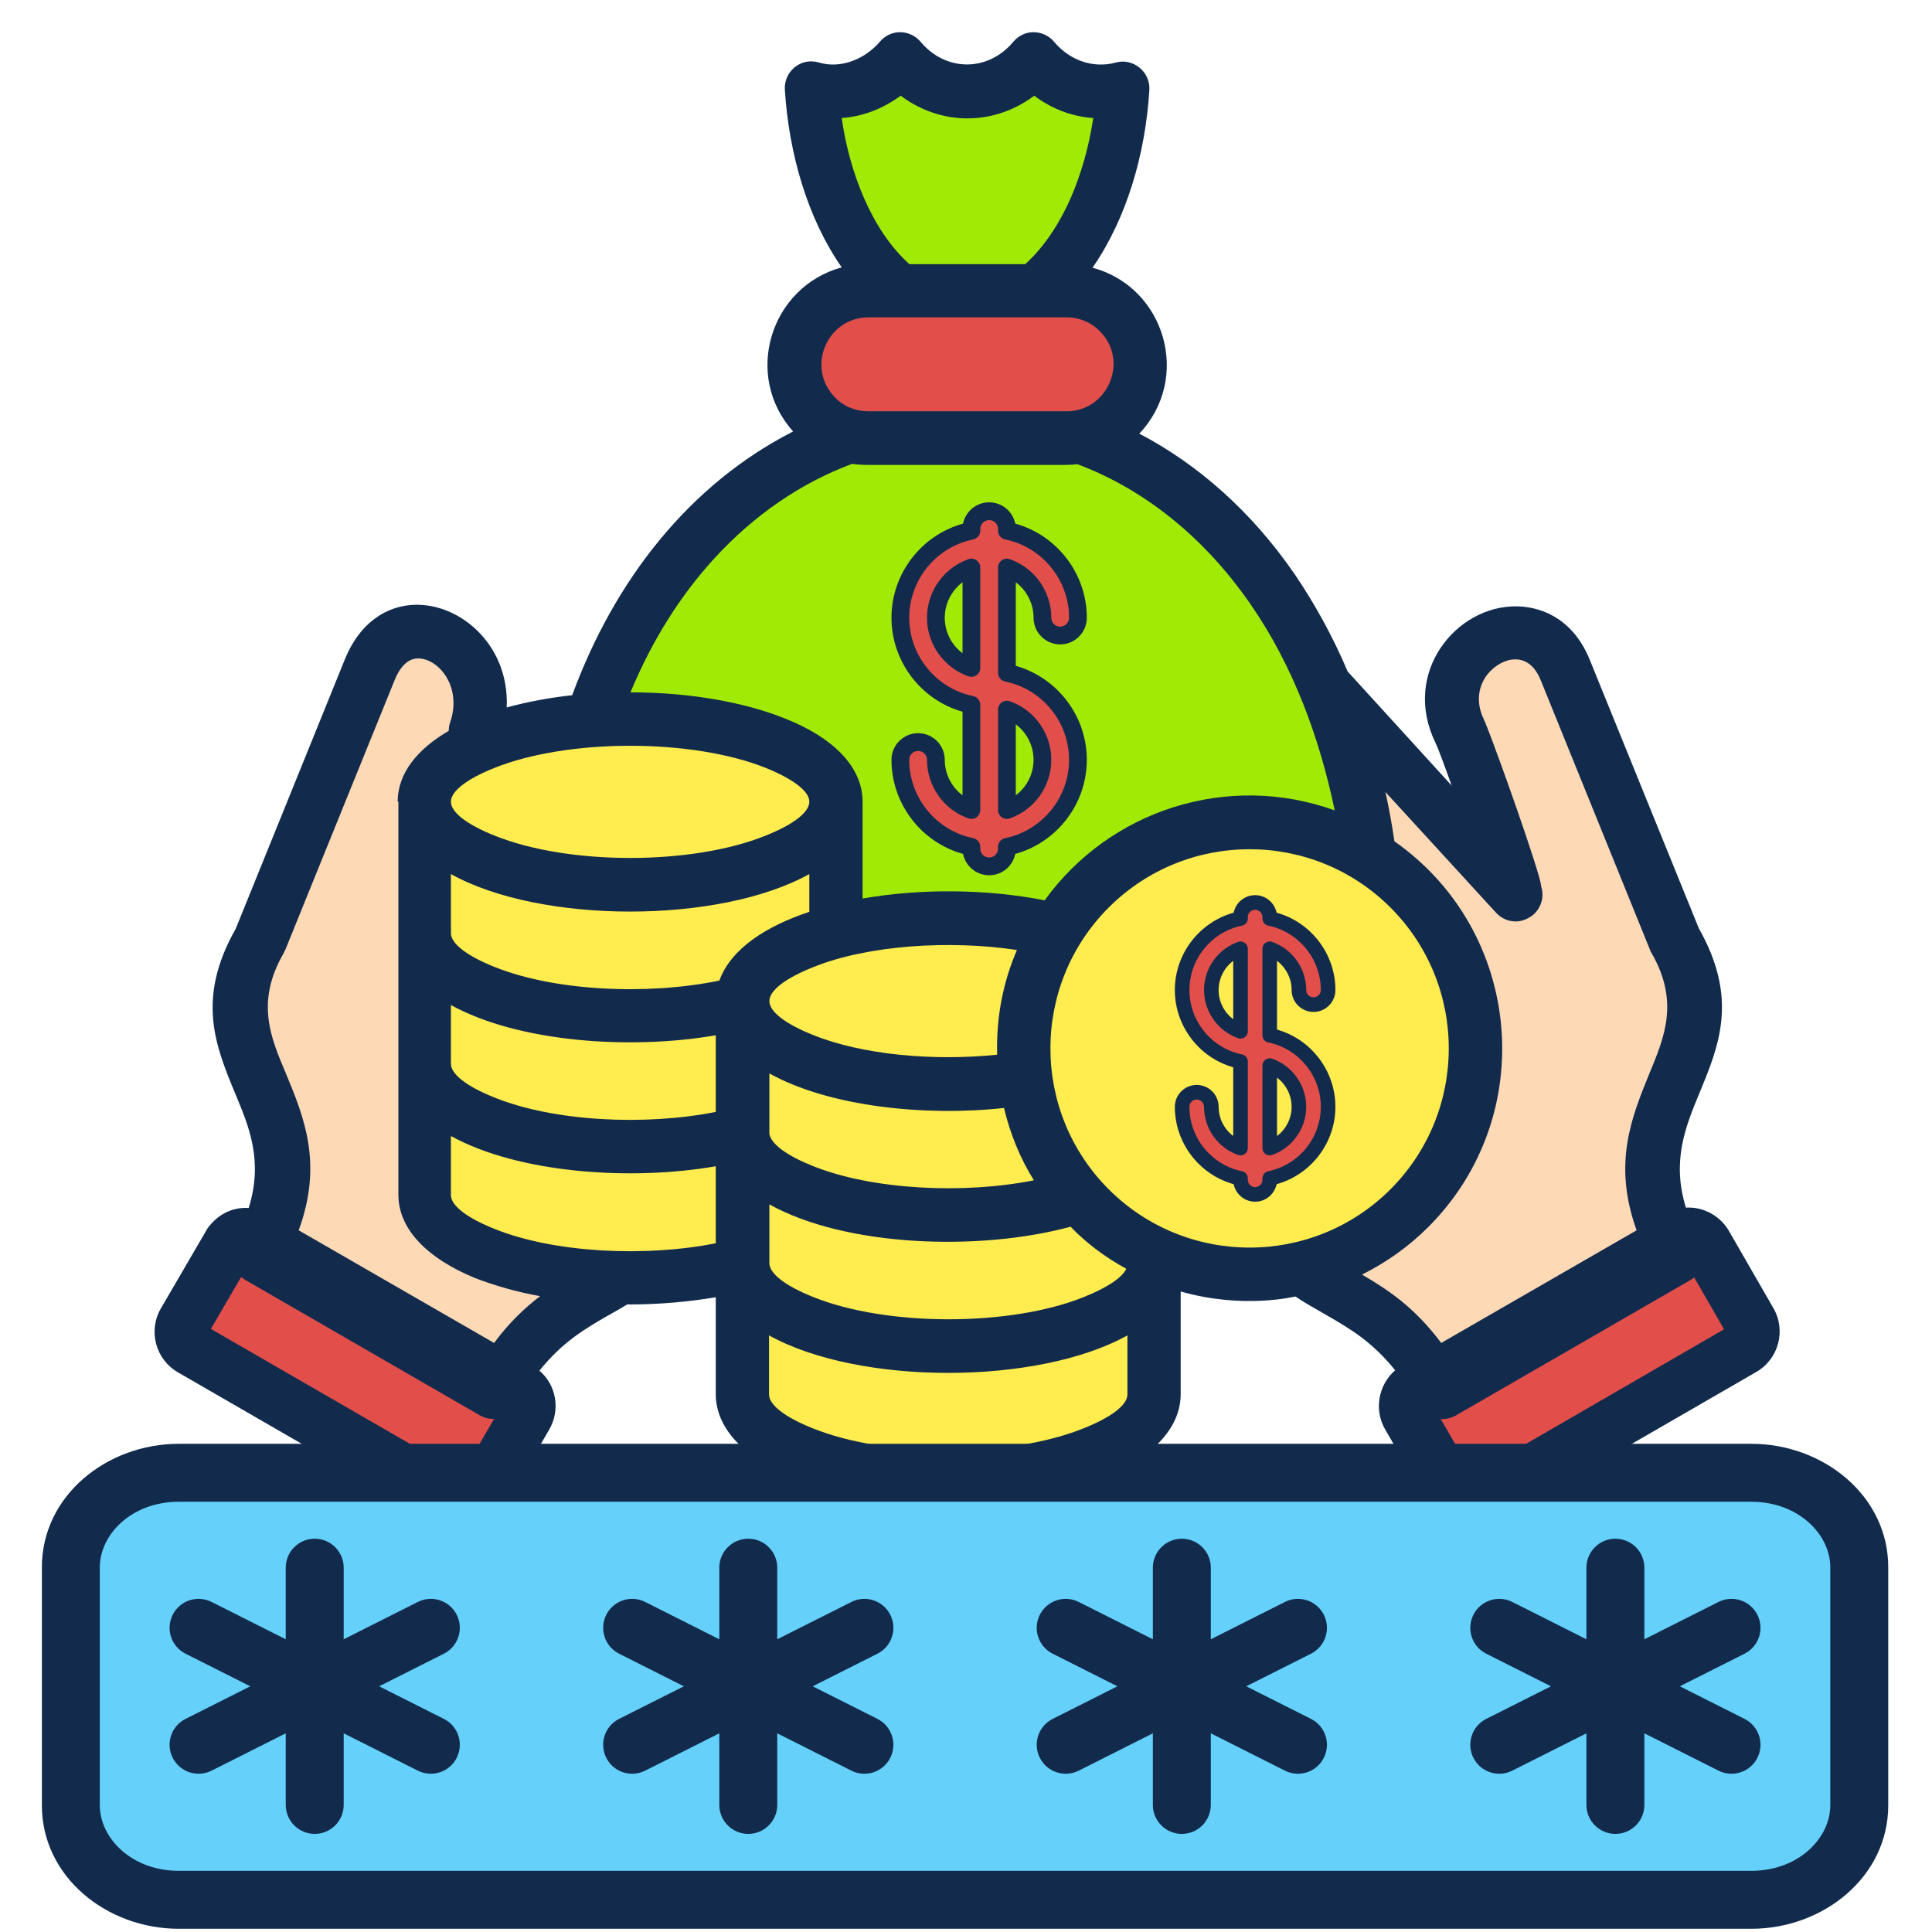 <?xml version="1.0" encoding="UTF-8"?> <svg xmlns="http://www.w3.org/2000/svg" width="300" height="300" viewBox="0 0 300 300" fill="none"><path fill-rule="evenodd" clip-rule="evenodd" d="M76.499 215.962C87.731 196.517 97.453 204.34 109.411 183.61L113.825 175.955L150.145 113.038L110.64 88.787L67.112 138.797C66.609 138.685 72.7 116.334 73.706 113.317C78.064 100.577 62.362 91.413 57.278 103.818L40.291 145.725C29.116 165.059 52.64 171.708 39.788 194.897L76.499 215.962Z" fill="#FED9B6"></path><path fill-rule="evenodd" clip-rule="evenodd" d="M35.486 192.997L28.557 204.955C27.719 206.463 28.222 208.363 29.73 209.257L70.52 232.781C72.029 233.619 73.929 233.117 74.823 231.608L81.752 219.65C82.59 218.142 82.087 216.242 80.578 215.348L39.788 191.824C38.28 190.986 36.38 191.488 35.486 192.997Z" fill="#E24F4B"></path><path fill-rule="evenodd" clip-rule="evenodd" d="M223.846 215.962C212.671 196.517 202.892 204.34 190.935 183.61L186.521 175.955L150.201 113.038L189.706 88.787L235.301 138.797C235.804 138.685 227.813 115.776 226.584 113.317C220.717 101.248 237.927 91.413 243.012 103.818L260.054 145.725C271.23 165.059 247.705 171.708 260.557 194.897L223.846 215.962Z" fill="#FED9B6"></path><path fill-rule="evenodd" clip-rule="evenodd" d="M264.86 192.997L271.788 204.955C272.682 206.463 272.124 208.363 270.671 209.257L229.881 232.781C228.372 233.619 226.472 233.117 225.578 231.608L218.65 219.65C217.811 218.142 218.314 216.242 219.823 215.348L260.613 191.824C262.066 190.986 263.966 191.488 264.86 192.997Z" fill="#E24F4B"></path><path fill-rule="evenodd" clip-rule="evenodd" d="M86.557 159.415C78.343 34.14 219.264 31.458 213.732 159.415H215.912C224.126 159.415 224.852 171.205 217.923 172.155C169.869 178.581 135.449 180.369 82.478 172.155C75.438 171.093 76.164 159.415 84.378 159.415H86.557Z" fill="#A1EA06"></path><path fill-rule="evenodd" clip-rule="evenodd" d="M174.339 13.466C173.11 33.302 162.773 48.779 150.201 48.779C137.628 48.779 127.291 33.302 126.062 13.466C127.18 13.745 128.297 13.968 129.47 13.968C133.549 13.968 137.237 12.013 139.864 8.939C142.434 12.013 146.122 13.968 150.201 13.968C154.28 13.968 157.968 12.013 160.594 8.939C163.164 12.013 166.852 13.968 170.931 13.968C172.104 13.912 173.222 13.745 174.339 13.466Z" fill="#A1EA06"></path><path fill-rule="evenodd" clip-rule="evenodd" d="M134.779 67.778H165.567C171.881 67.778 177.021 62.637 177.021 56.323C177.021 50.009 171.881 44.868 165.567 44.868H134.779C128.465 44.868 123.324 50.009 123.324 56.323C123.324 62.637 128.465 67.778 134.779 67.778Z" fill="#E24F4B"></path><path fill-rule="evenodd" clip-rule="evenodd" d="M129.806 185.286C129.806 192.382 115.501 198.138 97.844 198.138C80.187 198.138 65.883 192.382 65.883 185.286V124.269H129.806V185.286Z" fill="#FFEC4E"></path><path fill-rule="evenodd" clip-rule="evenodd" d="M97.844 137.12C115.445 137.12 129.806 131.365 129.806 124.269C129.806 117.172 115.445 111.417 97.844 111.417C80.243 111.417 65.883 117.172 65.883 124.269C65.883 131.365 80.187 137.12 97.844 137.12Z" fill="#FFEC4E"></path><path fill-rule="evenodd" clip-rule="evenodd" d="M179.201 216.242C179.201 223.338 164.896 229.094 147.239 229.094C129.582 229.094 115.278 223.338 115.278 216.242V155.225H179.201V216.242Z" fill="#FFEC4E"></path><path fill-rule="evenodd" clip-rule="evenodd" d="M147.239 168.076C164.84 168.076 179.201 162.321 179.201 155.225C179.201 148.128 164.84 142.373 147.239 142.373C129.638 142.373 115.278 148.128 115.278 155.225C115.278 162.321 129.638 168.076 147.239 168.076Z" fill="#FFEC4E"></path><path fill-rule="evenodd" clip-rule="evenodd" d="M194.008 197.635C213.341 197.635 229.099 181.878 229.099 162.545C229.099 143.211 213.341 127.454 194.008 127.454C174.675 127.454 158.917 143.211 158.917 162.545C158.917 181.878 174.675 197.635 194.008 197.635Z" fill="#FFEC4E"></path><path d="M197.162 160.762V147.324C199.8 148.259 201.695 150.779 201.695 153.734C201.695 154.986 202.71 156 203.962 156C205.213 156 206.228 154.986 206.228 153.734C206.228 148.261 202.328 143.682 197.162 142.628V142.4C197.162 141.149 196.147 140.134 194.895 140.134C193.643 140.134 192.628 141.149 192.628 142.4V142.628C187.461 143.681 183.562 148.261 183.562 153.734C183.562 159.207 187.461 163.786 192.628 164.839V178.277C189.99 177.342 188.095 174.822 188.095 171.867C188.095 170.615 187.08 169.601 185.828 169.601C184.576 169.601 183.562 170.615 183.562 171.867C183.562 177.34 187.461 181.919 192.628 182.973V183.201C192.628 184.452 193.643 185.467 194.895 185.467C196.147 185.467 197.162 184.452 197.162 183.201V182.973C202.328 181.92 206.228 177.34 206.228 171.867C206.228 166.394 202.328 161.815 197.162 160.762ZM188.095 153.734C188.095 150.779 189.99 148.259 192.628 147.324V160.144C189.99 159.208 188.095 156.689 188.095 153.734ZM197.162 178.277V165.457C199.8 166.393 201.695 168.912 201.695 171.867C201.695 174.822 199.8 177.342 197.162 178.277Z" fill="#E24F4B"></path><path d="M189.228 171.867C189.228 169.992 187.703 168.467 185.828 168.467C183.953 168.467 182.428 169.992 182.428 171.867C182.428 177.478 186.221 182.399 191.564 183.881C191.88 185.431 193.253 186.6 194.895 186.6C196.536 186.6 197.91 185.431 198.226 183.881C203.569 182.399 207.362 177.478 207.362 171.867C207.362 166.28 203.601 161.377 198.295 159.872V149.203C199.694 150.256 200.562 151.924 200.562 153.733C200.562 155.608 202.087 157.133 203.962 157.133C205.836 157.133 207.362 155.608 207.362 153.733C207.362 148.122 203.569 143.201 198.226 141.719C197.91 140.169 196.536 139 194.895 139C193.253 139 191.88 140.169 191.564 141.719C186.221 143.201 182.428 148.122 182.428 153.733C182.428 159.321 186.189 164.224 191.495 165.729V176.397C190.096 175.344 189.228 173.676 189.228 171.867ZM192.855 163.728C188.126 162.765 184.695 158.561 184.695 153.733C184.695 148.906 188.126 144.702 192.855 143.738C193.382 143.631 193.762 143.167 193.762 142.628V142.4C193.762 141.775 194.27 141.267 194.895 141.267C195.52 141.267 196.028 141.775 196.028 142.4V142.628C196.028 143.167 196.407 143.631 196.935 143.739C201.663 144.702 205.095 148.906 205.095 153.733C205.095 154.358 204.587 154.867 203.962 154.867C203.337 154.867 202.828 154.358 202.828 153.733C202.828 150.382 200.703 147.377 197.54 146.255C197.194 146.132 196.808 146.185 196.508 146.398C196.207 146.61 196.028 146.955 196.028 147.323V160.761C196.028 161.3 196.407 161.764 196.935 161.872C201.663 162.835 205.095 167.039 205.095 171.867C205.095 176.694 201.663 180.898 196.935 181.862C196.407 181.969 196.028 182.434 196.028 182.972V183.2C196.028 183.825 195.52 184.333 194.895 184.333C194.27 184.333 193.762 183.825 193.762 183.2V182.972C193.762 182.434 193.382 181.969 192.855 181.862C188.126 180.898 184.695 176.694 184.695 171.867C184.695 171.242 185.203 170.733 185.828 170.733C186.453 170.733 186.962 171.242 186.962 171.867C186.962 175.218 189.087 178.223 192.249 179.345C192.596 179.468 192.982 179.415 193.282 179.203C193.583 178.99 193.762 178.645 193.762 178.277V164.839C193.762 164.3 193.382 163.836 192.855 163.728Z" fill="#122B4D"></path><path d="M193.762 147.323C193.762 146.954 193.583 146.609 193.282 146.397C192.981 146.185 192.596 146.132 192.25 146.255C189.087 147.377 186.962 150.382 186.962 153.733C186.962 157.084 189.087 160.089 192.25 161.211C192.373 161.255 192.501 161.276 192.628 161.276C192.86 161.276 193.088 161.206 193.282 161.069C193.583 160.856 193.762 160.511 193.762 160.143V147.323H193.762ZM191.495 158.263C190.096 157.21 189.228 155.542 189.228 153.733C189.228 151.924 190.096 150.256 191.495 149.203V158.263Z" fill="#122B4D"></path><path d="M196.508 179.203C196.702 179.339 196.93 179.41 197.162 179.41C197.289 179.41 197.417 179.389 197.54 179.345C200.703 178.223 202.828 175.218 202.828 171.867C202.828 168.516 200.703 165.51 197.54 164.389C197.194 164.265 196.809 164.319 196.508 164.531C196.207 164.743 196.028 165.088 196.028 165.457V178.277C196.028 178.645 196.207 178.99 196.508 179.203ZM198.295 167.337C199.694 168.39 200.562 170.058 200.562 171.867C200.562 173.676 199.694 175.344 198.295 176.397V167.337Z" fill="#122B4D"></path><path d="M156.353 104.474V88.126C159.562 89.264 161.868 92.329 161.868 95.924C161.868 97.447 163.102 98.682 164.625 98.682C166.148 98.682 167.383 97.447 167.383 95.924C167.383 89.266 162.638 83.695 156.353 82.414V82.136C156.353 80.614 155.118 79.379 153.595 79.379C152.072 79.379 150.837 80.614 150.837 82.136V82.414C144.552 83.695 139.807 89.266 139.807 95.924C139.807 102.583 144.552 108.154 150.837 109.435V125.783C147.628 124.645 145.322 121.58 145.322 117.985C145.322 116.462 144.088 115.227 142.565 115.227C141.042 115.227 139.807 116.462 139.807 117.985C139.807 124.644 144.552 130.214 150.837 131.495V131.773C150.837 133.296 152.072 134.53 153.595 134.53C155.118 134.53 156.353 133.296 156.353 131.773V131.495C162.638 130.214 167.383 124.644 167.383 117.985C167.383 111.326 162.638 105.756 156.353 104.474ZM145.322 95.924C145.322 92.329 147.628 89.264 150.837 88.126V103.723C147.628 102.584 145.322 99.519 145.322 95.924ZM156.353 125.783V110.187C159.562 111.325 161.868 114.39 161.868 117.985C161.868 121.58 159.562 124.645 156.353 125.783Z" fill="#E24F4B"></path><path d="M146.701 117.985C146.701 115.704 144.845 113.848 142.565 113.848C140.284 113.848 138.428 115.704 138.428 117.985C138.428 124.811 143.043 130.798 149.542 132.601C149.927 134.486 151.598 135.909 153.595 135.909C155.592 135.909 157.263 134.486 157.648 132.601C164.147 130.798 168.762 124.811 168.762 117.985C168.762 111.188 164.186 105.223 157.731 103.392V90.413C159.434 91.694 160.489 93.724 160.489 95.924C160.489 98.205 162.344 100.061 164.625 100.061C166.906 100.061 168.762 98.205 168.762 95.924C168.762 89.098 164.147 83.111 157.648 81.308C157.263 79.423 155.592 78 153.595 78C151.598 78 149.927 79.423 149.542 81.308C143.043 83.111 138.428 89.098 138.428 95.924C138.428 102.721 143.003 108.686 149.459 110.517V123.496C147.756 122.215 146.701 120.186 146.701 117.985ZM151.113 108.084C145.361 106.912 141.186 101.798 141.186 95.924C141.186 90.051 145.361 84.937 151.113 83.765C151.755 83.634 152.216 83.069 152.216 82.414V82.136C152.216 81.376 152.835 80.758 153.595 80.758C154.355 80.758 154.974 81.376 154.974 82.136V82.414C154.974 83.069 155.435 83.634 156.077 83.765C161.829 84.937 166.004 90.051 166.004 95.924C166.004 96.685 165.386 97.303 164.625 97.303C163.865 97.303 163.246 96.685 163.246 95.924C163.246 91.847 160.661 88.191 156.813 86.826C156.391 86.677 155.923 86.741 155.557 87C155.191 87.258 154.974 87.678 154.974 88.126V104.474C154.974 105.13 155.435 105.695 156.077 105.825C161.829 106.998 166.004 112.112 166.004 117.985C166.004 123.858 161.829 128.972 156.077 130.144C155.435 130.275 154.974 130.84 154.974 131.495V131.773C154.974 132.533 154.355 133.152 153.595 133.152C152.835 133.152 152.216 132.533 152.216 131.773V131.495C152.216 130.84 151.755 130.275 151.113 130.144C145.361 128.972 141.186 123.858 141.186 117.985C141.186 117.224 141.804 116.606 142.565 116.606C143.325 116.606 143.943 117.224 143.943 117.985C143.943 122.062 146.529 125.718 150.376 127.083C150.798 127.232 151.267 127.168 151.633 126.909C151.998 126.651 152.216 126.231 152.216 125.783V109.435C152.216 108.78 151.755 108.215 151.113 108.084Z" fill="#122B4D"></path><path d="M152.216 88.126C152.216 87.678 151.999 87.258 151.633 87C151.267 86.741 150.798 86.677 150.376 86.826C146.529 88.191 143.943 91.847 143.943 95.924C143.943 100.001 146.529 103.657 150.376 105.022C150.526 105.075 150.682 105.101 150.837 105.101C151.119 105.101 151.397 105.015 151.633 104.849C151.999 104.591 152.216 104.171 152.216 103.723V88.126H152.216ZM149.459 101.435C147.756 100.154 146.701 98.125 146.701 95.924C146.701 93.724 147.756 91.694 149.459 90.413V101.435Z" fill="#122B4D"></path><path d="M155.557 126.909C155.793 127.076 156.071 127.162 156.353 127.162C156.508 127.162 156.664 127.136 156.814 127.083C160.661 125.718 163.247 122.062 163.247 117.985C163.247 113.908 160.661 110.252 156.814 108.887C156.392 108.737 155.923 108.802 155.557 109.06C155.191 109.318 154.974 109.738 154.974 110.186V125.783C154.974 126.231 155.191 126.651 155.557 126.909ZM157.731 112.474C159.434 113.755 160.489 115.784 160.489 117.985C160.489 120.186 159.434 122.215 157.731 123.496V112.474Z" fill="#122B4D"></path><path d="M133.941 124.381V124.493V139.523C142.881 137.959 153.162 138.015 162.214 139.803C172.328 125.778 190.655 119.855 207.251 125.834C204.848 114.323 200.713 103.259 194.176 93.816C186.8 83.144 177.413 75.88 167.299 72.08C166.74 72.136 166.126 72.192 165.567 72.192H134.779C133.941 72.192 133.102 72.136 132.32 72.024C124.497 74.93 117.122 79.903 110.808 86.832C105.723 92.419 101.309 99.292 97.9 107.506C107.176 107.506 115.725 109.071 121.927 111.585C129.303 114.491 133.885 119.017 133.941 124.381ZM157.912 147.514C147.519 145.949 134.779 146.732 126.23 150.196C122.039 151.872 119.469 153.772 119.469 155.448C119.469 157.125 122.039 159.024 126.23 160.701C133.941 163.83 145.06 164.78 154.838 163.774C154.671 158.074 155.732 152.543 157.912 147.514ZM155.9 172.044C143.775 173.385 128.8 171.876 119.469 166.679V176.067C119.748 177.687 122.262 179.475 126.174 181.04C135.449 184.784 149.642 185.454 160.538 183.275C158.415 179.866 156.85 176.067 155.9 172.044ZM166.237 190.483C152.045 194.338 131.314 193.612 119.469 187.019V196.126C119.469 197.803 122.039 199.703 126.23 201.379C137.684 206.017 156.906 206.017 168.361 201.379C171.825 199.982 174.172 198.473 174.898 197.021C171.713 195.288 168.696 193.053 166.237 190.483ZM183.336 200.541V216.466C183.336 221.886 178.754 226.412 171.378 229.429C157.856 234.905 136.623 234.905 123.1 229.429C115.725 226.468 111.143 221.886 111.143 216.466V201.435C106.84 202.161 102.314 202.552 97.844 202.552C97.677 202.552 97.565 202.552 97.397 202.552C96.503 203.111 95.497 203.67 94.492 204.229C90.915 206.296 87.395 208.308 83.763 212.834C86.389 215.069 87.06 218.924 85.272 221.997L78.343 233.955C76.332 237.419 71.862 238.649 68.397 236.637L27.663 213.113C24.143 211.101 22.97 206.631 24.981 203.167L32.245 190.706C33.81 188.583 36.045 187.41 38.615 187.577C40.906 180.258 38.671 174.949 36.547 169.864C33.418 162.321 30.457 155.057 36.603 144.217L53.534 102.421C59.848 86.832 79.405 94.654 78.678 109.853C81.752 109.015 85.216 108.344 88.848 107.953C95.442 90.017 107.064 75.209 123.156 66.996C115.334 58.279 119.636 44.533 130.7 41.516C125.391 33.916 122.486 23.803 121.871 13.913C121.704 11.175 124.274 8.828 127.235 9.722C130.644 10.728 134.388 9.107 136.623 6.481C138.299 4.469 141.316 4.525 142.993 6.537C146.848 11.119 153.386 11.23 157.353 6.481C159.029 4.469 162.047 4.525 163.723 6.537C166.07 9.331 169.702 10.672 173.222 9.722C175.96 8.94 178.642 11.175 178.474 13.969C177.86 23.915 174.954 33.916 169.646 41.572C180.933 44.589 185.068 58.726 176.91 67.331C185.962 72.08 194.287 79.344 201.048 89.178C204.122 93.704 206.916 98.733 209.262 104.265L225.411 121.978C224.237 118.681 223.232 115.999 222.896 115.329C217.588 104.433 226.137 94.04 235.469 94.151C240.05 94.207 244.521 96.666 246.867 102.477L263.798 144.161C269.944 155.057 266.983 162.265 263.854 169.809C261.731 174.949 259.551 180.258 261.786 187.521C264.58 187.354 267.262 188.863 268.603 191.377L275.364 203.111C277.376 206.575 276.203 211.046 272.682 213.057L231.948 236.581C228.484 238.593 224.014 237.419 222.002 233.899L215.074 221.942C213.341 218.924 214.012 215.069 216.638 212.778C213.006 208.252 209.486 206.24 205.91 204.173C204.289 203.223 202.613 202.329 201.16 201.323C200.993 201.323 193.114 203.335 183.336 200.541ZM211.497 197.915C215.576 200.317 219.6 202.943 223.79 208.531L254.131 191.042C250.388 180.649 253.349 173.496 256.143 166.624C258.49 160.98 260.725 155.56 256.534 148.128C256.422 147.905 256.255 147.681 256.199 147.458L239.212 105.55C237.312 100.913 233.233 102.086 231.11 104.545C229.657 106.277 229.043 108.847 230.384 111.641C231.334 113.653 237.033 129.466 238.933 135.947C239.1 136.562 239.268 137.177 239.324 137.679C239.715 138.909 239.492 140.194 238.821 141.2C238.318 141.982 237.536 142.541 236.586 142.876C235.077 143.379 233.401 142.932 232.284 141.703L215.129 122.984C215.688 125.498 216.135 128.013 216.526 130.639C236.474 144.608 239.045 173.273 221.779 190.539C218.761 193.556 215.297 196.015 211.497 197.915ZM215.912 140.92C203.842 128.851 184.23 128.851 172.16 140.92C160.091 152.99 160.091 172.602 172.16 184.672C184.23 196.741 203.842 196.741 215.912 184.672C227.981 172.602 227.981 152.99 215.912 140.92ZM125.671 141.591V135.724C111.702 143.491 83.987 143.491 70.018 135.724V144.888C70.018 146.564 72.588 148.464 76.779 150.14C86.222 153.94 100.638 154.554 111.702 152.263C113.546 147.179 119.245 143.714 125.671 141.591ZM119.413 207.358V216.521C119.413 218.198 121.983 220.098 126.174 221.774C137.628 226.412 156.85 226.412 168.305 221.774C172.495 220.098 175.066 218.198 175.066 216.521V207.358C161.097 215.125 133.382 215.125 119.413 207.358ZM111.143 160.757C97.956 163.047 80.578 161.874 70.018 156.063V165.171C70.018 166.847 72.588 168.747 76.779 170.423C86.054 174.167 100.191 174.837 111.143 172.658V160.757ZM111.143 181.096C98.012 183.387 80.578 182.213 70.018 176.402V185.566C70.018 187.242 72.588 189.142 76.779 190.818C86.054 194.562 100.191 195.232 111.143 193.053V181.096ZM61.748 124.381C61.804 120.078 64.765 116.335 69.682 113.485C69.682 113.038 69.738 112.591 69.906 112.144C71.862 106.444 67.838 101.974 64.653 102.254C63.424 102.365 62.195 103.371 61.301 105.55L44.314 147.458C44.203 147.681 44.091 147.905 43.979 148.128C39.733 155.56 41.968 160.98 44.37 166.624C47.22 173.496 50.181 180.649 46.382 191.042L76.723 208.531C79.126 205.29 81.528 203.055 83.875 201.267C80.131 200.597 76.723 199.591 73.817 198.473C66.442 195.456 61.86 190.93 61.86 185.51V124.493C61.748 124.437 61.748 124.437 61.748 124.381ZM118.91 119.24C107.455 114.658 88.233 114.658 76.779 119.24C72.588 120.916 70.018 122.816 70.018 124.493C70.018 126.169 72.588 128.069 76.779 129.745C88.233 134.383 107.455 134.383 118.91 129.745C123.1 128.069 125.671 126.169 125.671 124.493C125.671 122.816 123.045 120.916 118.91 119.24ZM134.835 63.866H165.623C171.993 63.866 175.401 56.044 170.763 51.406C169.422 50.065 167.634 49.283 165.623 49.283H134.835C128.465 49.283 125.056 57.049 129.694 61.743C130.979 63.084 132.823 63.866 134.835 63.866ZM141.205 41.013H159.197C161.991 38.498 164.393 34.978 166.293 30.676C167.858 27.044 169.087 22.853 169.758 18.327C166.405 18.103 163.276 16.874 160.594 14.863C154.336 19.556 146.122 19.556 139.864 14.863C137.181 16.818 134.052 18.103 130.7 18.327C131.873 26.597 135.282 35.705 141.205 41.013ZM267.709 206.408L263.072 198.362L262.513 198.753L226.025 219.818C225.299 220.209 224.517 220.377 223.734 220.377L228.707 228.982L267.709 206.408ZM76.723 220.321C75.941 220.377 75.214 220.153 74.488 219.762L38 198.697L37.441 198.306L32.748 206.352L71.75 228.87L76.723 220.321Z" fill="#122B4D"></path><path d="M288.706 243.371V280.323C288.706 288.43 281.201 295 271.941 295H27.765C18.505 295 11 288.43 11 280.323V243.371C11 235.264 18.505 228.693 27.765 228.693H271.941C281.201 228.693 288.706 235.264 288.706 243.371Z" fill="#65D1FB"></path><path fill-rule="evenodd" clip-rule="evenodd" d="M6.5 243.371C6.5 232.235 16.601 224.193 27.765 224.193H271.941C283.105 224.193 293.206 232.235 293.206 243.371V280.323C293.206 291.458 283.105 299.5 271.941 299.5H27.765C16.601 299.5 6.5 291.458 6.5 280.323V243.371ZM27.765 233.193C20.41 233.193 15.5 238.293 15.5 243.371V280.323C15.5 285.401 20.41 290.5 27.765 290.5H271.941C279.297 290.5 284.206 285.401 284.206 280.323V243.371C284.206 238.293 279.297 233.193 271.941 233.193H27.765Z" fill="#122B4D"></path><path fill-rule="evenodd" clip-rule="evenodd" d="M116.192 238.93C118.677 238.93 120.692 240.944 120.692 243.43V280.266C120.692 282.752 118.677 284.766 116.192 284.766C113.707 284.766 111.692 282.752 111.692 280.266V243.43C111.692 240.944 113.707 238.93 116.192 238.93Z" fill="#122B4D"></path><path fill-rule="evenodd" clip-rule="evenodd" d="M94.14 250.745C95.257 248.525 97.963 247.632 100.183 248.749L136.249 266.908C138.468 268.025 139.362 270.731 138.244 272.951C137.127 275.171 134.421 276.064 132.201 274.946L96.135 256.788C93.915 255.67 93.022 252.965 94.14 250.745Z" fill="#122B4D"></path><path fill-rule="evenodd" clip-rule="evenodd" d="M138.244 250.745C139.362 252.965 138.468 255.67 136.249 256.788L100.183 274.946C97.963 276.064 95.257 275.171 94.14 272.951C93.022 270.731 93.915 268.025 96.135 266.908L132.201 248.749C134.421 247.632 137.127 248.525 138.244 250.745Z" fill="#122B4D"></path><path fill-rule="evenodd" clip-rule="evenodd" d="M183.514 238.93C186 238.93 188.014 240.944 188.014 243.43V280.266C188.014 282.752 186 284.766 183.514 284.766C181.029 284.766 179.014 282.752 179.014 280.266V243.43C179.014 240.944 181.029 238.93 183.514 238.93Z" fill="#122B4D"></path><path fill-rule="evenodd" clip-rule="evenodd" d="M161.462 250.745C162.58 248.525 165.285 247.632 167.505 248.749L203.571 266.908C205.791 268.025 206.684 270.731 205.567 272.951C204.449 275.171 201.744 276.064 199.524 274.946L163.458 256.788C161.238 255.67 160.345 252.965 161.462 250.745Z" fill="#122B4D"></path><path fill-rule="evenodd" clip-rule="evenodd" d="M205.567 250.745C206.684 252.965 205.791 255.67 203.571 256.788L167.505 274.946C165.285 276.064 162.58 275.171 161.462 272.951C160.345 270.731 161.238 268.025 163.458 266.908L199.524 248.749C201.744 247.632 204.449 248.525 205.567 250.745Z" fill="#122B4D"></path><path fill-rule="evenodd" clip-rule="evenodd" d="M250.837 238.93C253.323 238.93 255.337 240.944 255.337 243.43V280.266C255.337 282.752 253.323 284.766 250.837 284.766C248.352 284.766 246.337 282.752 246.337 280.266V243.43C246.337 240.944 248.352 238.93 250.837 238.93Z" fill="#122B4D"></path><path fill-rule="evenodd" clip-rule="evenodd" d="M228.785 250.745C229.903 248.525 232.608 247.632 234.828 248.749L270.894 266.908C273.114 268.025 274.007 270.731 272.89 272.951C271.772 275.171 269.067 276.064 266.847 274.946L230.781 256.788C228.561 255.67 227.668 252.965 228.785 250.745Z" fill="#122B4D"></path><path fill-rule="evenodd" clip-rule="evenodd" d="M272.89 250.745C274.007 252.965 273.114 255.67 270.894 256.788L234.828 274.946C232.608 276.064 229.903 275.171 228.785 272.951C227.668 270.731 228.561 268.025 230.781 266.908L266.847 248.749C269.067 247.632 271.772 248.525 272.89 250.745Z" fill="#122B4D"></path><path fill-rule="evenodd" clip-rule="evenodd" d="M48.869 238.93C51.354 238.93 53.369 240.944 53.369 243.43V280.266C53.369 282.752 51.354 284.766 48.869 284.766C46.383 284.766 44.369 282.752 44.369 280.266V243.43C44.369 240.944 46.383 238.93 48.869 238.93Z" fill="#122B4D"></path><path fill-rule="evenodd" clip-rule="evenodd" d="M26.816 250.745C27.934 248.525 30.64 247.632 32.859 248.749L68.925 266.908C71.145 268.025 72.039 270.731 70.921 272.951C69.803 275.171 67.098 276.064 64.878 274.946L28.812 256.788C26.592 255.67 25.699 252.965 26.816 250.745Z" fill="#122B4D"></path><path fill-rule="evenodd" clip-rule="evenodd" d="M70.921 250.745C72.039 252.965 71.145 255.67 68.925 256.788L32.859 274.946C30.64 276.064 27.934 275.171 26.816 272.951C25.699 270.731 26.592 268.025 28.812 266.908L64.878 248.749C67.098 247.632 69.803 248.525 70.921 250.745Z" fill="#122B4D"></path></svg> 